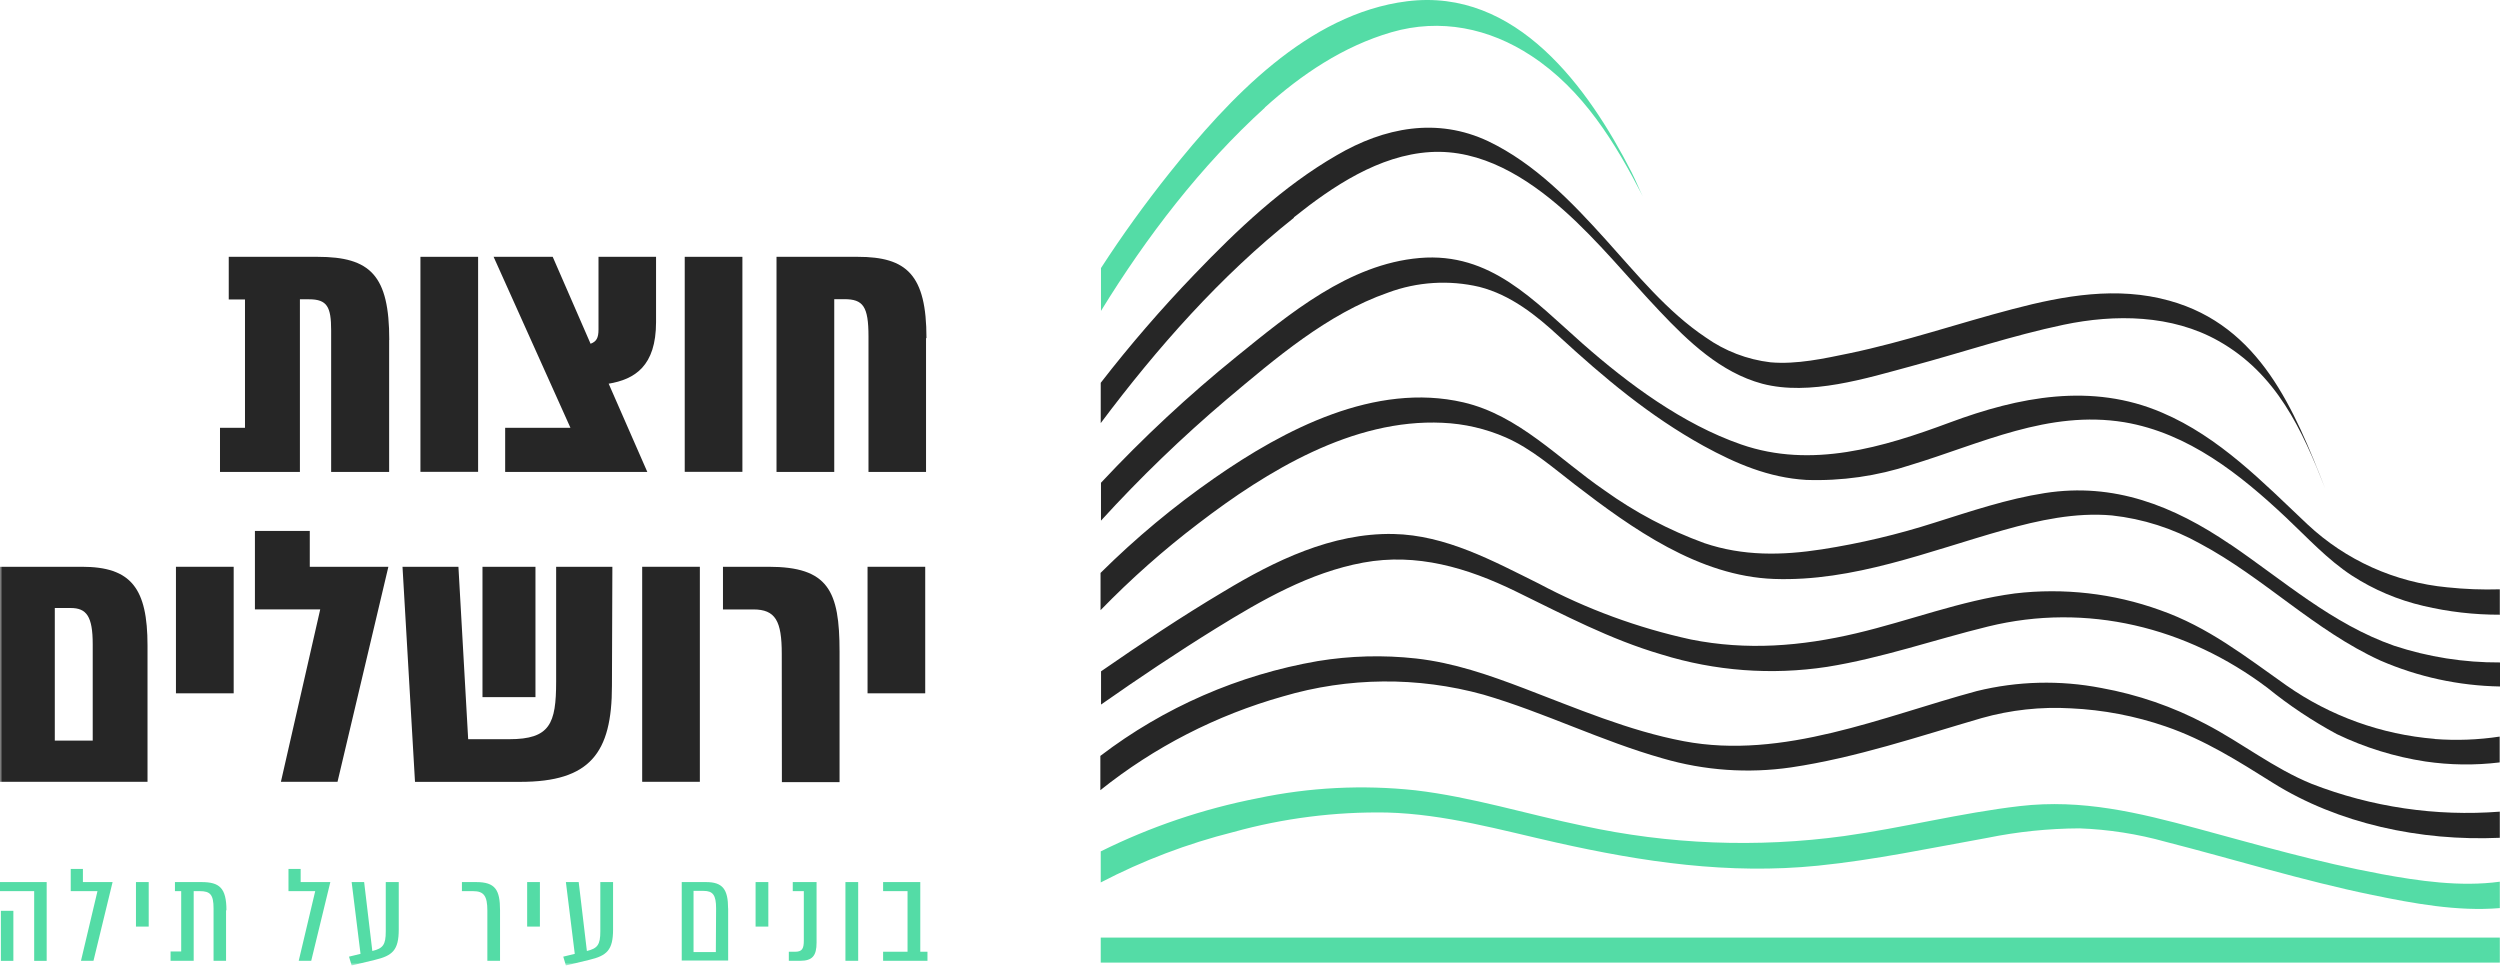 <svg xmlns="http://www.w3.org/2000/svg" width="500" height="194" viewBox="0 0 500 194" fill="none"><path d="M0.175 192.172H2.674V182.163H0.175V192.172ZM0 176.413V178.226H6.835V192.172H9.335V176.413H0Z" fill="#54DCA6"></path><path d="M14.146 173.782V178.228H19.494L16.195 192.161H18.695L22.518 176.415H16.583V173.782H14.146Z" fill="#54DCA6"></path><path d="M29.741 176.413H27.192V185.317H29.741V176.413Z" fill="#54DCA6"></path><mask id="mask0_1169_331" style="mask-type:luminance" maskUnits="userSpaceOnUse" x="0" y="0" width="500" height="194"><path d="M499.963 0.005H0V193.08H499.963V0.005Z" fill="white"></path></mask><g mask="url(#mask0_1169_331)"><path d="M45.211 182.066V192.162H42.712V181.694C42.712 178.912 42.037 178.229 39.963 178.229H38.738V192.162H34.115V190.299H36.239V178.229H34.989V176.416H40.288C43.887 176.416 45.286 177.571 45.286 182.066" fill="#54DCA6"></path></g><path d="M57.695 173.782V178.228H63.043L59.744 192.161H62.244L66.067 176.415H60.132V173.782H57.695Z" fill="#54DCA6"></path><mask id="mask1_1169_331" style="mask-type:luminance" maskUnits="userSpaceOnUse" x="0" y="0" width="500" height="194"><path d="M499.963 0.005H0V193.08H499.963V0.005Z" fill="white"></path></mask><g mask="url(#mask1_1169_331)"><path d="M79.751 176.416V185.891C79.751 190.039 78.501 191.144 74.928 191.988L70.329 193.093L69.804 191.33L72.103 190.771L70.329 176.416H72.828L74.465 190.2C76.602 189.678 77.152 188.958 77.152 186.288V176.416H79.751Z" fill="#54DCA6"></path><path d="M97.471 182.141C97.471 179.222 96.796 178.229 94.634 178.229H92.385V176.416H95.234C99.058 176.416 100.007 177.968 100.007 182.066V192.162H97.471V182.141Z" fill="#54DCA6"></path></g><path d="M107.98 176.413H105.431V185.317H107.98V176.413Z" fill="#54DCA6"></path><mask id="mask2_1169_331" style="mask-type:luminance" maskUnits="userSpaceOnUse" x="0" y="0" width="500" height="194"><path d="M499.963 0.005H0V193.08H499.963V0.005Z" fill="white"></path></mask><g mask="url(#mask2_1169_331)"><path d="M122.613 176.416V185.891C122.613 190.039 121.363 191.144 117.789 191.988L113.178 193.093L112.654 191.33L114.953 190.771L113.178 176.416H115.74L117.377 190.2C119.501 189.678 120.064 188.958 120.064 186.288V176.416H122.613Z" fill="#54DCA6"></path><path d="M143.219 181.669C143.219 179.011 142.582 178.179 140.72 178.179H138.708V190.411H143.169L143.219 181.669ZM145.631 181.669V192.112H136.346V176.416H141.208C144.544 176.416 145.619 177.869 145.619 181.719" fill="#54DCA6"></path></g><path d="M153.666 176.413H151.117V185.317H153.666V176.413Z" fill="#54DCA6"></path><mask id="mask3_1169_331" style="mask-type:luminance" maskUnits="userSpaceOnUse" x="0" y="0" width="500" height="194"><path d="M499.963 0.005H0V193.08H499.963V0.005Z" fill="white"></path></mask><g mask="url(#mask3_1169_331)"><path d="M157.765 192.162V190.349H159.015C160.439 190.349 160.764 189.728 160.764 188.101V178.229H158.552V176.416H163.313V188.524C163.313 191.144 162.489 192.162 160.014 192.162H157.765Z" fill="#54DCA6"></path></g><path d="M171.636 176.413H169.087V192.159H171.636V176.413Z" fill="#54DCA6"></path><path d="M176.622 176.413V178.226H181.508V190.346H176.622V192.159H185.494V190.346H184.057V176.413H176.622Z" fill="#54DCA6"></path><mask id="mask4_1169_331" style="mask-type:luminance" maskUnits="userSpaceOnUse" x="0" y="0" width="500" height="194"><path d="M499.963 0.005H0V193.08H499.963V0.005Z" fill="white"></path></mask><g mask="url(#mask4_1169_331)"><path d="M77.827 67.993V94.381H66.23V66.068C66.23 61.399 65.443 59.859 61.831 59.859H59.982V94.381H43.999V85.564H48.998V59.896H45.749V51.365H63.493C74.103 51.365 77.852 55.091 77.852 67.993" fill="#262626"></path></g><path d="M95.621 51.363H84.087V94.367H95.621V51.363Z" fill="#262626"></path><mask id="mask5_1169_331" style="mask-type:luminance" maskUnits="userSpaceOnUse" x="0" y="0" width="500" height="194"><path d="M499.963 0.005H0V193.08H499.963V0.005Z" fill="white"></path></mask><g mask="url(#mask5_1169_331)"><path d="M121.738 76.748L129.461 94.381H101.032V85.564H114.091L98.72 51.365H110.542L118.114 68.75C119.277 68.316 119.701 67.608 119.701 65.882V51.365H131.21V64.416C131.21 73.233 126.949 75.878 121.688 76.748" fill="#262626"></path></g><path d="M148.48 51.363H136.946V94.367H148.48V51.363Z" fill="#262626"></path><mask id="mask6_1169_331" style="mask-type:luminance" maskUnits="userSpaceOnUse" x="0" y="0" width="500" height="194"><path d="M499.963 0.005H0V193.08H499.963V0.005Z" fill="white"></path></mask><g mask="url(#mask6_1169_331)"><path d="M185.207 67.633V94.381H173.698V67.285C173.698 61.262 172.611 59.834 168.862 59.834H166.85V94.381H155.303V51.365H171.549C181.358 51.365 185.294 54.954 185.294 67.633" fill="#262626"></path><path d="M18.544 128.841C18.544 123.253 17.295 121.601 14.133 121.601H10.959V148.126H18.544V128.841ZM29.504 129.126V156.359H0V113.355H16.37C26.255 113.355 29.504 117.665 29.504 129.126Z" fill="#262626"></path></g><path d="M46.736 113.355H35.19V138.663H46.736V113.355Z" fill="#262626"></path><path d="M64.043 121.886H50.984V106.189H61.956V113.355H77.676L67.504 156.358H56.183L64.043 121.886Z" fill="#262626"></path><mask id="mask7_1169_331" style="mask-type:luminance" maskUnits="userSpaceOnUse" x="0" y="0" width="500" height="194"><path d="M499.963 0.005H0V193.08H499.963V0.005Z" fill="white"></path></mask><g mask="url(#mask7_1169_331)"><path d="M96.496 113.355H107.093V139.433H96.496V113.355ZM122.388 137.161C122.388 150.634 117.989 156.371 104.069 156.371H83L80.501 113.355H91.685L93.634 147.84H101.857C110.004 147.84 111.229 144.748 111.229 136.292V113.355H122.475L122.388 137.161Z" fill="#262626"></path></g><path d="M139.971 113.355H128.437V156.359H139.971V113.355Z" fill="#262626"></path><mask id="mask8_1169_331" style="mask-type:luminance" maskUnits="userSpaceOnUse" x="0" y="0" width="500" height="194"><path d="M499.963 0.005H0V193.08H499.963V0.005Z" fill="white"></path></mask><g mask="url(#mask8_1169_331)"><path d="M156.353 130.778C156.353 124.184 155.103 121.887 150.655 121.887H144.594V113.355H153.704C165.675 113.355 167.912 118.161 167.912 130.343V156.421H156.378L156.353 130.778Z" fill="#262626"></path></g><path d="M185.044 113.355H173.51V138.663H185.044V113.355Z" fill="#262626"></path><path d="M252.937 21.524C260.259 14.905 268.669 9.243 278.279 6.449C288.076 3.605 297.848 5.617 306.283 11.18C316.642 17.985 323.053 28.565 328.564 39.282C327.964 38.115 327.077 35.941 326.314 34.451C317.667 17.526 303.296 -2.48 281.428 0.252C261.521 2.736 245.701 19.81 233.942 34.538C229.056 40.66 224.445 47.043 220.196 53.612V62.181C229.281 47.378 240.19 33.147 252.986 21.524" fill="#54DCA6"></path><path d="M258.772 43.467C266.545 37.258 275.792 31.049 286.027 30.415C296.261 29.782 305.346 35.507 312.731 42.026C319.717 48.235 325.527 55.487 331.913 62.218C337.661 68.303 344.147 74.512 352.457 76.747C361.941 79.231 373.251 75.666 382.448 73.183C392.532 70.463 402.442 67.111 412.726 64.95C423.011 62.789 434.382 62.926 443.704 68.191C455.338 74.76 460.399 85.924 465.048 97.721C458.85 81.963 452.064 65.173 433.857 60.132C423.423 57.226 412.839 59.113 402.617 61.796C391.683 64.652 380.986 68.34 369.927 70.65C364.841 71.705 359.317 72.922 354.106 72.463C349.44 71.912 344.988 70.204 341.16 67.496C333.4 62.305 327.352 54.804 321.166 47.95C314.356 40.399 306.995 32.725 297.661 28.255C287.414 23.412 276.842 25.485 267.345 31.049C256.573 37.258 247.451 45.95 238.891 54.866C232.26 61.763 226.004 69.004 220.146 76.561V84.62C231.393 69.619 244.114 55.177 258.772 43.566" fill="#262626"></path><path d="M489.453 117.465C478.991 116.476 469.159 112.05 461.511 104.886C452.614 96.491 443.892 87.414 432.433 82.534C418.337 76.474 403.766 79.367 389.945 84.508C376.599 89.475 362.304 93.784 348.233 88.892C336.536 84.831 325.677 76.796 316.492 68.7C306.795 60.156 298.123 50.383 283.927 51.6C269.731 52.817 257.873 62.776 247.301 71.32C237.69 79.099 228.634 87.531 220.196 96.553V104.128C228.044 95.524 236.438 87.428 245.326 79.888C254.998 71.755 265.47 62.752 277.592 58.53C283.436 56.353 289.799 55.952 295.874 57.375C302.122 58.977 307.183 63 311.844 67.309C320.804 75.542 329.901 83.204 340.71 89.177C347.196 92.729 353.719 95.523 361.217 95.982C368.321 96.232 375.414 95.218 382.16 92.99C396.256 88.718 409.664 81.962 424.872 84.446C437.694 86.619 448.015 94.865 457.2 103.495C461.449 107.494 465.473 111.902 470.384 115.118C474.774 117.957 479.628 120.012 484.729 121.191C489.72 122.366 494.833 122.954 499.962 122.942V117.863C496.454 117.968 492.943 117.835 489.453 117.465Z" fill="#262626"></path><path d="M446.016 108.86C434.707 101.161 422.811 96.442 408.952 98.615C401.455 99.782 394.157 102.254 386.896 104.539C379.55 106.896 372.03 108.677 364.403 109.866C356.406 111.108 348.608 111.244 340.873 108.624C333.752 106.029 327.025 102.473 320.879 98.056C311.794 91.847 303.784 83.055 292.675 80.472C275.03 76.387 256.885 85.862 242.877 95.623C234.75 101.276 227.132 107.621 220.109 114.585V122.036C226.192 115.776 232.737 109.977 239.691 104.688C253.374 94.207 270.544 83.714 288.501 84.558C292.867 84.745 297.16 85.739 301.16 87.489C306.346 89.774 310.544 93.499 314.981 96.914C326.427 105.718 339.748 115.23 354.769 115.789C370.689 116.361 385.759 110.226 400.767 106.004C407.74 104.042 415.088 102.44 422.373 103.086C428.578 103.762 434.58 105.68 440.018 108.723C452.714 115.491 462.924 126.109 476.07 132.107C483.625 135.386 491.757 137.15 500 137.297V132.491C492.808 132.53 485.658 131.401 478.831 129.151C466.423 124.805 456.701 116.1 446.016 108.835" fill="#262626"></path><path d="M486.954 147.777C476.303 146.91 466.078 143.232 457.338 137.122C449.09 131.31 441.642 125.399 431.97 122.009C422.683 118.666 412.737 117.53 402.929 118.694C392.17 120.122 381.81 124.17 371.276 126.654C360.254 129.261 349.345 130.131 338.173 127.895C327.564 125.582 317.329 121.821 307.757 116.719C298.585 112.174 289.163 107.008 278.666 106.797C266.37 106.561 254.923 112.162 244.689 118.334C236.329 123.301 228.219 128.727 220.209 134.266V140.909C227.707 135.657 235.379 130.516 243.202 125.673C252.349 120.022 261.946 114.496 272.643 112.522C283.34 110.547 293.424 113.528 303.146 118.271C312.868 123.015 322.003 127.871 332.288 130.888C342.996 134.213 354.326 135.062 365.415 133.372C376.374 131.621 386.871 127.933 397.618 125.3C417.375 120.457 437.369 125.424 453.476 137.557C457.803 141.068 462.451 144.17 467.36 146.82C472.955 149.511 478.923 151.357 485.067 152.297C489.993 153.021 494.995 153.084 499.937 152.483V147.317C495.634 147.971 491.269 148.134 486.929 147.801" fill="#262626"></path><path d="M462.361 156.78C454.726 153.676 448.403 148.584 441.117 144.797C434.577 141.34 427.537 138.911 420.248 137.595C412.004 135.998 403.509 136.21 395.356 138.215C376.549 143.294 356.618 152.012 336.736 148.237C325.764 146.163 315.255 141.643 304.871 137.694C297.785 134.999 290.8 132.553 283.202 131.696C276.657 130.975 270.043 131.15 263.546 132.218C247.726 134.956 232.809 141.462 220.071 151.18V158.035C230.854 149.414 243.271 143.037 256.585 139.283C269.648 135.42 283.542 135.295 296.673 138.923C308.857 142.475 320.303 148.224 332.537 151.677C340.87 154.114 349.635 154.728 358.23 153.477C371.188 151.552 383.809 147.268 396.331 143.617C402.131 141.978 408.168 141.319 414.188 141.668C420.649 141.967 427.033 143.188 433.145 145.294C440.992 147.988 447.653 152.235 454.613 156.594C467.622 164.728 484.054 168.267 499.962 167.559V162.331C487.168 163.321 474.313 161.423 462.361 156.78Z" fill="#262626"></path><path d="M476.107 174.775C463.748 172.503 451.652 169.001 439.531 165.723C427.622 162.506 416.425 159.774 403.979 161.215C392.17 162.581 380.586 165.573 368.802 167.213C351.417 169.589 333.747 168.895 316.605 165.164C305.458 162.854 294.387 159.389 283.078 158.061C272.542 156.924 261.891 157.46 251.525 159.65C240.632 161.775 230.077 165.35 220.146 170.28V176.489C228.565 172.105 237.474 168.721 246.689 166.405C256.687 163.635 267.038 162.322 277.417 162.506C289.001 162.817 300.073 165.996 311.307 168.517C328.689 172.416 345.746 174.937 363.591 173.136C375 171.981 386.197 169.597 397.468 167.573C403.53 166.339 409.7 165.702 415.888 165.673C421.732 165.887 427.529 166.792 433.158 168.368C446.903 171.882 460.537 176.129 474.47 178.997C482.555 180.661 491.478 182.338 499.963 181.618V176.34C492.09 177.42 483.717 176.191 476.12 174.788" fill="#54DCA6"></path><path d="M474.395 187.517H405.391H321.903H249.688H225.795H220.146V192.521H245.114H314.118H397.606H469.822H493.714H499.963V187.517H474.395Z" fill="#54DCA6"></path></svg>